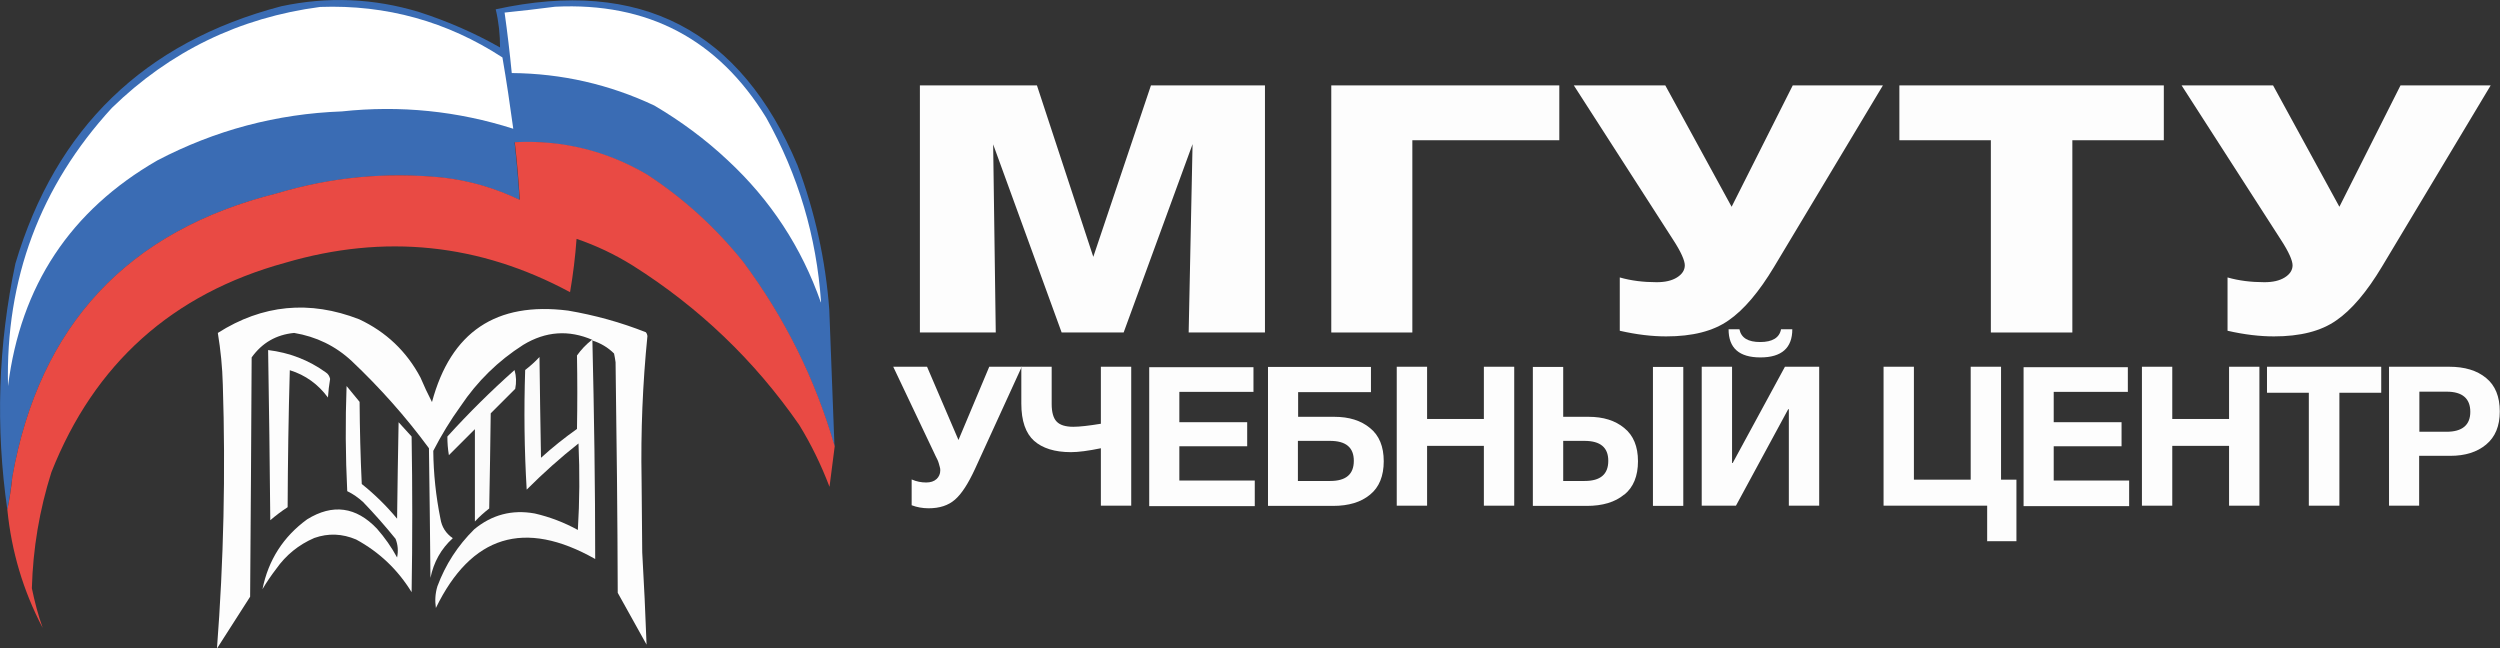 <?xml version="1.0" encoding="UTF-8"?>
<svg id="_Слой_2" data-name="Слой 2" xmlns="http://www.w3.org/2000/svg" viewBox="0 0 115.34 29.91">
  <rect x="0" y="0" width="115.34" height="29.91" fill="#333333" stroke="none"/>
  <defs>
    <style>
      .cls-1, .cls-2, .cls-3, .cls-4, .cls-5, .cls-6, .cls-7, .cls-8, .cls-9 {
        stroke-width: 0px;
      }
      .cls-1, .cls-2, .cls-3, .cls-4, .cls-5, .cls-7, .cls-8, .cls-9 {
        fill-rule: evenodd;
      }
      .cls-1, .cls-3, .cls-4, .cls-5, .cls-6, .cls-7 {
        fill: #ffffff; /* Изменено на белый для всех, кроме флага */
      }
      .cls-1, .cls-3, .cls-4, .cls-5, .cls-7, .cls-10, .cls-9 {
        isolation: isolate;
      }
      .cls-1, .cls-10 {
        opacity: .99;
      }
      .cls-2 {
        fill: #3a6cb4; /* Сохранен синий для флага */
      }
      .cls-3 {
        opacity: .98;
      }
      .cls-4 {
        opacity: .99;
      }
      .cls-5 {
        opacity: .99;
      }
      .cls-7 {
        opacity: .98;
      }
      .cls-8 {
        fill: #fff; /* Сохранен белый для флага */
      }
      .cls-9 {
        fill: #e94a44; /* Сохранен красный для флага */
        opacity: 1;
      }
    </style>
  </defs>
  <g id="_Слой_1-2" data-name="Слой 1">
    <g class="cls-10">
      <path class="cls-6" d="m42.44,3.94h5.4l2.6,7.91,2.66-7.91h5.26v11.4h-3.52l.18-8.69-3.18,8.69h-2.86l-3.16-8.68.12,8.68h-3.5V3.94Z"/>
      <path class="cls-6" d="m61.42,3.94h10.52v2.53h-6.78v8.87h-3.74V3.94Z"/>
      <path class="cls-6" d="m79.75,14.78c-.71.5-1.67.74-2.88.74-.64,0-1.35-.08-2.14-.26v-2.46c.52.15,1.09.22,1.7.22.39,0,.7-.07.94-.22.24-.15.36-.34.36-.56s-.18-.63-.54-1.18l-4.58-7.12h4.22l3.06,5.6,2.82-5.6h4.16l-5.02,8.37c-.69,1.15-1.39,1.98-2.1,2.47Z"/>
      <path class="cls-6" d="m99.83,6.47h-4.22v8.87h-3.76V6.47h-4.22v-2.53h12.2v2.53Z"/>
      <path class="cls-6" d="m107.79,14.78c-.71.5-1.67.74-2.88.74-.64,0-1.35-.08-2.14-.26v-2.46c.52.15,1.09.22,1.7.22.39,0,.7-.07.94-.22.24-.15.36-.34.36-.56s-.18-.63-.54-1.18l-4.58-7.12h4.22l3.06,5.6,2.82-5.6h4.16l-5.02,8.37c-.69,1.15-1.39,1.98-2.1,2.47Z"/>
      <path class="cls-6" d="m42.06,22.12c.23.1.45.14.67.14.2,0,.36-.05.48-.16.11-.1.17-.24.17-.39,0-.05,0-.11-.02-.16-.01-.05-.03-.11-.05-.18-.02-.07-.04-.12-.06-.16-.02-.04-.05-.10-.09-.18l-.07-.15-1.88-3.96h1.56l1.45,3.38,1.42-3.38h1.5l-2.16,4.72c-.31.67-.61,1.14-.92,1.41s-.71.4-1.22.4c-.28,0-.54-.05-.78-.14v-1.19Z"/>
      <path class="cls-6" d="m47.71,20.34c-.39-.35-.59-.92-.59-1.72v-1.7h1.4v1.72c0,.38.08.66.23.81.15.16.41.24.77.24.29,0,.72-.05,1.27-.14v-2.63h1.4v6.41h-1.4v-2.65c-.58.12-1.04.18-1.38.18-.75,0-1.32-.18-1.71-.53Z"/>
      <path class="cls-6" d="m57.82,18.08h-3.41v1.4h3.13v1.11h-3.13v1.58h3.48v1.18h-4.87v-6.41h4.81v1.15Z"/>
      <path class="cls-6" d="m61.56,19.23c.68,0,1.23.17,1.65.52.42.34.63.85.63,1.53s-.21,1.2-.63,1.54c-.42.35-.99.52-1.71.52h-3v-6.41h4.75v1.16h-3.36v1.14h1.67Zm-.19,1.11h-1.49v1.85h1.49c.73,0,1.09-.31,1.09-.93s-.37-.92-1.1-.92Z"/>
      <path class="cls-6" d="m69.86,23.33h-1.4v-2.76h-2.62v2.76h-1.4v-6.41h1.4v2.41h2.62v-2.41h1.4v6.41Z"/>
      <path class="cls-6" d="m74.93,22.82c-.42.35-1,.52-1.72.52h-2.49v-6.41h1.4v2.3h1.17c.68,0,1.23.17,1.65.52.42.34.63.85.63,1.53s-.21,1.2-.63,1.54Zm-1.83-2.48h-.98v1.85h.99c.73,0,1.09-.31,1.09-.93s-.37-.92-1.1-.92Zm4.56-3.41v6.41h-1.4v-6.41h1.4Z"/>
      <path class="cls-6" d="m83.93,23.33h-1.4v-4.45h-.03l-2.41,4.45h-1.58v-6.41h1.4v4.44h.03l2.41-4.44h1.58v6.41Zm-1.24-8.14c0,.86-.49,1.3-1.47,1.3s-1.47-.43-1.47-1.3h.5c.08.4.4.59.96.59s.89-.2.96-.59h.5Z"/>
      <path class="cls-6" d="m91.68,24.98v-1.65h-4.78v-6.41h1.4v5.21h2.62v-5.21h1.4v5.21h.71v2.84h-1.36Z"/>
      <path class="cls-6" d="m98.16,18.08h-3.41v1.4h3.13v1.11h-3.13v1.58h3.48v1.18h-4.87v-6.41h4.81v1.15Z"/>
      <path class="cls-6" d="m104.24,23.33h-1.4v-2.76h-2.62v2.76h-1.4v-6.41h1.4v2.41h2.62v-2.41h1.4v6.41Z"/>
      <path class="cls-6" d="m109.86,18.12h-1.93v5.21h-1.41v-5.21h-1.93v-1.2h5.27v1.2Z"/>
      <path class="cls-6" d="m112.99,16.92c.72,0,1.29.17,1.71.52.42.34.63.86.63,1.54s-.21,1.18-.63,1.53c-.42.35-.97.52-1.65.52h-1.44v2.3h-1.39v-6.41h2.76Zm-1.37,3h1.25c.73,0,1.1-.31,1.1-.92s-.36-.93-1.09-.93h-1.26v1.85Z"/>
    </g>
    <g>
      <path class="cls-2" d="m38.5,20.6c-.89-3.09-2.3-5.93-4.22-8.51-1.27-1.58-2.74-2.92-4.42-4.02-1.89-1.1-3.93-1.6-6.12-1.5.1.89.18,1.77.23,2.66-1.12-.54-2.31-.89-3.56-1.03-2.6-.26-5.15-.02-7.65.73C5.89,10.65,1.82,15.01.57,22c-.06.52-.13,1.03-.23,1.53-.55-3.81-.43-7.6.37-11.37C2.57,5.9,6.66,1.95,12.97.29c2.15-.46,4.28-.37,6.38.27,1.3.42,2.54.96,3.72,1.63,0-.59-.06-1.18-.20-1.76,6.67-1.46,11.31.95,13.93,7.21.8,2.15,1.29,4.36,1.46,6.65"/>
      <path class="cls-8" d="m37.87,13.95c-.89-2.54-2.32-4.72-4.29-6.55-1.03-.97-2.17-1.81-3.39-2.53-2.08-.98-4.28-1.48-6.58-1.5-.09-.93-.20-1.86-.33-2.79.79-.08,1.56-.17,2.33-.27,4.28-.21,7.52,1.5,9.74,5.12,1.48,2.65,2.32,5.48,2.53,8.51"/>
      <g>
        <path class="cls-8" d="m14.77.32c3.05-.11,5.86.67,8.41,2.33.19,1.1.35,2.19.50,3.29-2.57-.82-5.21-1.09-7.91-.80-3.01.11-5.85.87-8.51,2.26C3.25,9.71.95,13.18.37,17.81c-.12-4.94,1.48-9.22,4.79-12.83C7.84,2.37,11.05.81,14.77.32Z"/>
        <path class="cls-9" d="m38.27,22.46c-.38-1-.84-1.95-1.4-2.86-2.06-2.97-4.62-5.42-7.68-7.35-.82-.51-1.68-.92-2.59-1.23-.06.83-.16,1.65-.30,2.46-4.18-2.25-8.56-2.7-13.13-1.36-5.22,1.43-8.82,4.66-10.8,9.67-.55,1.74-.85,3.52-.90,5.35.13.63.29,1.24.50,1.83-.90-1.71-1.44-3.53-1.63-5.45.1-.50.18-1.01.23-1.53,1.25-6.99,5.32-11.35,12.20-13.07,2.50-.75,5.05-.99,7.65-.73,1.25.14,2.43.49,3.56,1.03-.05-.89-.13-1.77-.23-2.66,2.19-.11,4.23.39,6.12,1.50,1.68,1.10,3.15,2.44,4.42,4.02,1.92,2.58,3.33,5.42,4.22,8.51"/>
        <path class="cls-1" d="m27.33,15.68c-1.09-.47-2.15-.4-3.19.23-1.16.74-2.12,1.68-2.89,2.83-.47.65-.89,1.34-1.26,2.06.01,1.05.12,2.09.33,3.13.06.38.25.68.57.90-.54.49-.88,1.1-1.03,1.83-.02-1.99-.04-3.99-.07-5.98-1.06-1.44-2.25-2.78-3.56-4.02-.75-.70-1.64-1.13-2.66-1.30-.83.08-1.48.46-1.96,1.13-.02,3.68-.04,7.36-.07,11.04-.51.80-1.02,1.60-1.53,2.39.31-4.05.40-8.11.27-12.17-.02-.80-.10-1.60-.23-2.39,2.06-1.31,4.23-1.52,6.52-.63,1.24.58,2.19,1.48,2.83,2.69.16.38.34.76.53,1.13.87-3.24,2.96-4.64,6.28-4.22,1.23.21,2.43.54,3.59,1,.04.05.06.10.07.17-.22,2.20-.31,4.40-.27,6.62.01,1.12.02,2.24.03,3.36.08,1.42.15,2.84.20,4.26-.44-.80-.89-1.60-1.33-2.39-.01-3.55-.05-7.09-.10-10.64-.02-.13-.04-.27-.07-.40-.28-.28-.62-.48-1-.60Z"/>
      </g>
      <path class="cls-3" d="m27.33,15.68c.08,3.37.13,6.74.13,10.11-3.27-1.85-5.72-1.09-7.35,2.26-.05-.34-.03-.67.07-1,.37-1,.94-1.88,1.70-2.63.81-.67,1.74-.92,2.79-.73.70.16,1.37.42,1.99.76.08-1.33.09-2.66.03-3.99-.84.66-1.63,1.37-2.39,2.13-.11-1.84-.13-3.68-.07-5.52.23-.18.46-.38.66-.60.02,1.55.04,3.10.07,4.65.53-.48,1.08-.92,1.66-1.33.02-1.13.02-2.26,0-3.39.20-.28.43-.52.70-.73Z"/>
      <path class="cls-4" d="m12.37,16.15c.98.12,1.87.46,2.66,1.03.11.07.17.17.20.30-.05.29-.08.57-.10.86-.45-.61-1.04-1.04-1.76-1.26-.06,2.11-.09,4.21-.10,6.32-.28.18-.54.38-.80.60-.02-2.62-.06-5.23-.10-7.85Z"/>
      <path class="cls-7" d="m23.74,17.08c.08.28.09.56.03.86l-1.13,1.13c-.02,1.46-.04,2.93-.07,4.39-.23.18-.46.38-.66.60v-4.26l-1.20,1.20c-.05-.29-.07-.58-.07-.86.98-1.08,2.01-2.10,3.09-3.06Z"/>
      <path class="cls-5" d="m12.11,27.18c.27-1.34.96-2.42,2.06-3.22,1.18-.73,2.26-.58,3.22.43.36.41.67.85.93,1.33.06-.30.04-.58-.07-.86-.47-.58-.97-1.15-1.50-1.70-.22-.20-.46-.37-.73-.50-.08-1.62-.09-3.24-.03-4.85.20.24.40.49.60.73.01,1.26.04,2.53.10,3.79.60.48,1.14,1.01,1.63,1.60.02-1.48.04-2.97.07-4.45.20.22.40.44.60.66.04,2.39.04,4.79,0,7.18-.64-1.04-1.49-1.85-2.56-2.43-.64-.27-1.28-.30-1.93-.07-.72.31-1.31.79-1.76,1.43-.23.30-.44.61-.63.93Z"/>
    </g>
  </g>
</svg>